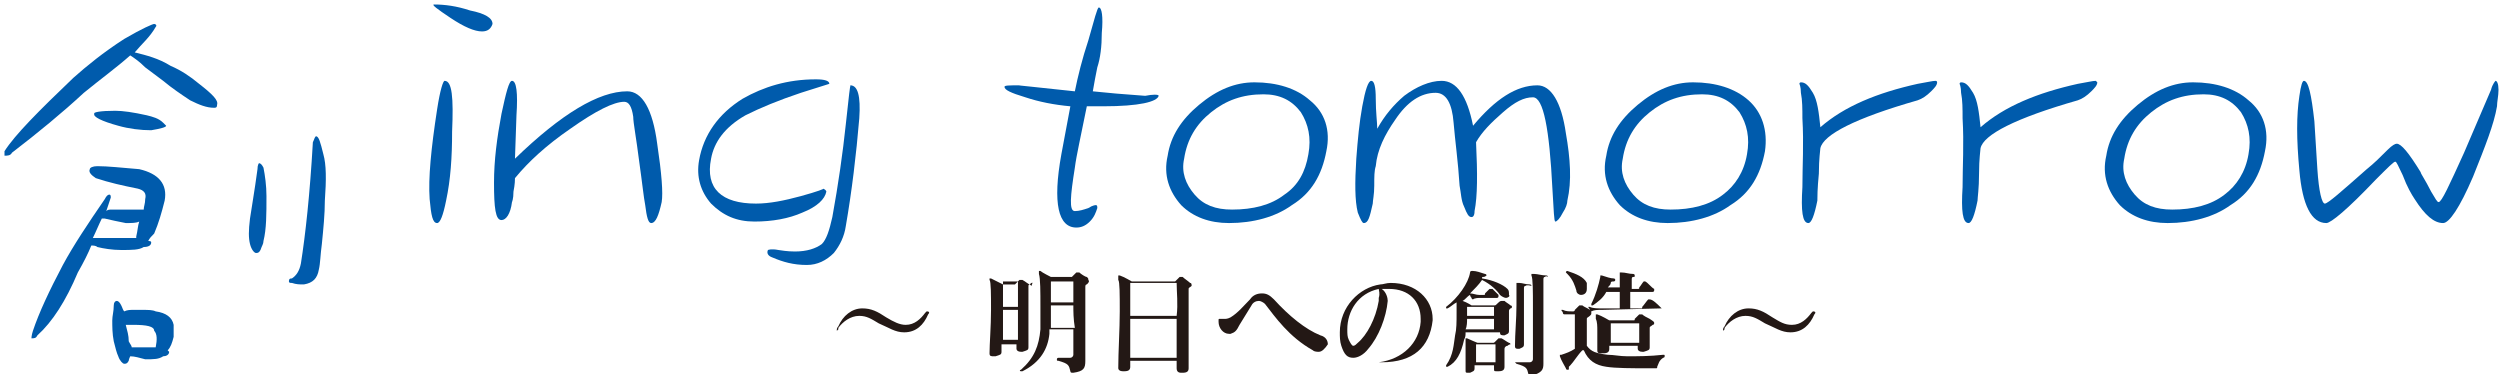 <?xml version="1.0" encoding="utf-8"?>
<!-- Generator: Adobe Illustrator 18.1.1, SVG Export Plug-In . SVG Version: 6.00 Build 0)  -->
<svg version="1.1" id="レイヤー_1" xmlns="http://www.w3.org/2000/svg" xmlns:xlink="http://www.w3.org/1999/xlink" x="0px"
	 y="0px" viewBox="214.1 408.4 167 25" enable-background="new 214.1 408.4 167 25" xml:space="preserve">
<g>
	<g>
		<path fill="#005BAC" d="M223.1,411.9c0.8,0.2,1.6,0.4,2.4,0.9c0.7,0.3,1.3,0.7,1.9,1.2c0.9,0.7,1.3,1.1,1.2,1.4
			c0,0.2-0.1,0.2-0.2,0.2c-0.5,0-1-0.2-1.6-0.5c-0.6-0.4-1.2-0.8-1.8-1.3c-0.4-0.3-0.8-0.6-1.2-0.9c-0.4-0.4-0.7-0.6-1-0.8
			c-0.9,0.8-2,1.6-3.1,2.5c-1.4,1.3-3.1,2.7-4.8,4c-0.1,0.2-0.3,0.2-0.5,0.2c0-0.1,0-0.2,0-0.3c0.7-1.1,2.3-2.7,4.6-4.9
			c0.9-0.8,2-1.7,3.4-2.6c1.2-0.7,1.9-1,2-1c0.1,0,0.2,0.1,0.1,0.2C224.1,410.9,223.6,411.3,223.1,411.9z M224,424.5
			c0.1,0,0.2,0,0.2,0.1c0,0.2-0.2,0.3-0.5,0.3c-0.3,0.2-0.8,0.2-1.5,0.2c-0.6,0-1.2-0.1-1.6-0.2c-0.1-0.1-0.3-0.1-0.4-0.1
			c-0.2,0.5-0.5,1.1-0.9,1.8c-0.8,1.9-1.7,3.3-2.7,4.2c-0.1,0.2-0.2,0.2-0.4,0.2c0,0,0-0.2,0.1-0.5c0.4-1.2,1.1-2.7,2-4.4
			c0.7-1.3,1.7-2.8,2.8-4.4c0.1-0.2,0.2-0.3,0.3-0.3c0.1,0,0.1,0.1,0.1,0.2c-0.1,0.3-0.2,0.6-0.3,0.9c0.1-0.1,0.2-0.1,0.4-0.1
			c0.4,0,0.7,0,1.1,0c0.3,0,0.6,0,0.9,0c0,0,0,0,0.1,0c0-0.2,0.1-0.4,0.1-0.7c0.1-0.4-0.1-0.6-0.5-0.7c-1-0.2-1.9-0.4-2.8-0.7
			c-0.3-0.2-0.5-0.4-0.4-0.6c0-0.1,0.2-0.2,0.5-0.2c0.7,0,1.6,0.1,2.8,0.2c1.3,0.3,1.9,1,1.7,2.1c-0.2,0.8-0.4,1.5-0.7,2.2
			C224.2,424.2,224.1,424.3,224,424.5z M221.8,415.8c0.5,0,1.2,0.1,2.1,0.3c0.4,0.1,0.8,0.2,1.1,0.5c0.1,0.1,0.2,0.2,0.2,0.2
			c0,0.1-0.4,0.2-1,0.3c-0.7,0-1.5-0.1-2.2-0.3c-1.1-0.3-1.7-0.6-1.6-0.8C220.3,415.9,220.8,415.8,221.8,415.8z M223.4,423.2
			c-0.2,0.1-0.5,0.1-0.9,0.1c-0.5-0.1-1-0.2-1.4-0.3c-0.1,0-0.2,0-0.2,0c-0.2,0.4-0.4,0.9-0.6,1.3c0.1,0,0.3,0,0.5,0
			c0.4,0,0.9,0,1.3,0c0.4,0,0.7,0,1.1,0l0-0.1C223.3,423.8,223.3,423.5,223.4,423.2z M222.4,429.2c0.2-0.1,0.4-0.1,0.6-0.1
			s0.4,0,0.6,0c0.4,0,0.7,0,0.9,0.1c0.7,0.1,1.1,0.4,1.2,0.9c0,0.2,0,0.5,0,0.8c-0.1,0.4-0.2,0.7-0.4,0.9l0.1,0.1
			c0,0.2-0.2,0.3-0.4,0.3c-0.3,0.2-0.6,0.2-1.2,0.2c-0.4-0.1-0.7-0.2-1-0.2c-0.1,0.2-0.1,0.3-0.1,0.3c-0.1,0.2-0.2,0.2-0.3,0.2
			c-0.1,0-0.3-0.2-0.4-0.5c-0.1-0.2-0.2-0.6-0.3-1c-0.1-0.5-0.1-1-0.1-1.4c0-0.3,0.1-0.6,0.1-1c0-0.2,0.1-0.3,0.2-0.3
			c0.1,0,0.2,0.1,0.3,0.3C222.3,429,222.3,429.1,222.4,429.2z M222.9,431.6c0.3,0,0.6,0,0.9,0c0.2,0,0.5,0,0.7,0h0
			c0.1-0.5,0.1-0.9-0.1-1.1c0-0.3-0.5-0.4-1.4-0.4c-0.2,0-0.3,0-0.5,0c0.1,0.4,0.2,0.7,0.2,1.1C222.8,431.4,222.9,431.5,222.9,431.6
			z M231.4,419.3c0.1,0,0.2,0.1,0.3,0.3c0.1,0.5,0.2,1.2,0.2,1.9c0,1.2,0,2.2-0.2,3c0,0.2-0.1,0.3-0.2,0.6c-0.1,0.2-0.2,0.2-0.3,0.2
			c-0.1,0-0.3-0.2-0.4-0.6c-0.1-0.4-0.1-0.9,0-1.7c0.1-0.7,0.3-1.8,0.5-3.3C231.3,419.4,231.4,419.3,231.4,419.3z M235.2,417.5
			c0.2,0,0.3,0.4,0.5,1.2c0.2,0.7,0.2,1.7,0.1,3.1c0,0.9-0.1,1.9-0.2,2.9c-0.1,0.7-0.1,1.3-0.2,1.7c-0.1,0.6-0.4,0.9-1,1
			c-0.3,0-0.5,0-0.8-0.1c-0.1,0-0.2,0-0.2-0.1c0-0.2,0.1-0.2,0.2-0.2c0.3-0.2,0.5-0.5,0.6-1c0.3-1.9,0.6-4.6,0.8-8.1
			C235.1,417.7,235.1,417.6,235.2,417.5z"/>
		<path fill="#005BAC" d="M243.9,421.8c-0.2,1-0.4,1.5-0.6,1.5c-0.3,0-0.4-0.5-0.5-1.6c-0.1-1.4,0.1-3.4,0.5-6
			c0.2-1.3,0.4-1.9,0.5-1.9c0.5,0,0.6,1.1,0.5,3.4C244.3,418.9,244.2,420.4,243.9,421.8z M247,410c-0.1,0.3-0.3,0.5-0.7,0.5
			c-0.5,0-1.2-0.3-2.1-0.9c-0.9-0.6-1.3-0.9-1.1-0.9c0.7,0,1.5,0.1,2.4,0.4C246.5,409.3,247,409.6,247,410z"/>
		<path fill="#005BAC" d="M258.3,421.9c-0.2,0.9-0.4,1.4-0.7,1.4c-0.2,0-0.3-0.4-0.4-1.2c-0.1-0.5-0.2-1.5-0.4-2.9
			c-0.2-1.6-0.4-2.6-0.4-3c-0.1-0.7-0.3-1-0.6-1c-0.7,0-1.9,0.6-3.6,1.8c-1.6,1.1-2.8,2.2-3.7,3.3c0,0.1,0,0.4-0.1,0.9
			c0,0.5-0.1,0.7-0.1,0.7c-0.1,0.8-0.4,1.2-0.7,1.2c-0.4,0-0.5-0.8-0.5-2.5c0-1.5,0.2-3,0.5-4.6c0.3-1.4,0.5-2.2,0.7-2.2
			c0.3,0,0.4,0.8,0.3,2.3l-0.1,2.9c3.1-3,5.6-4.5,7.5-4.5c1,0,1.7,1.2,2,3.5C258.3,420,258.4,421.3,258.3,421.9z"/>
		<path fill="#005BAC" d="M269.3,421.2c-0.1,0.5-0.6,1-1.6,1.4c-0.9,0.4-2,0.6-3.2,0.6s-2.1-0.4-2.9-1.2c-0.7-0.8-1-1.8-0.8-2.9
			c0.3-1.7,1.3-3.1,2.9-4.1c1.4-0.8,3-1.3,4.9-1.3c0.6,0,0.9,0.1,0.9,0.3l-1.9,0.6c-1.5,0.5-2.7,1-3.7,1.5c-1.4,0.8-2.1,1.8-2.3,2.9
			c-0.4,2,0.7,3,3,3c0.9,0,1.9-0.2,3-0.5c1.1-0.3,1.6-0.5,1.5-0.5C269.3,421.1,269.3,421.2,269.3,421.2z M270.6,423.5
			c-0.1,0.7-0.4,1.3-0.8,1.8c-0.5,0.5-1.1,0.8-1.8,0.8c-0.9,0-1.6-0.2-2.3-0.5c-0.3-0.1-0.4-0.3-0.3-0.5c0,0,0.2-0.1,0.7,0
			c0.6,0.1,1,0.1,1.1,0.1c0.8,0,1.4-0.2,1.8-0.5c0.3-0.3,0.5-0.9,0.7-1.8c0.4-2.2,0.7-4.3,0.9-6.2c0.2-1.9,0.3-2.7,0.3-2.5
			c0-0.1,0-0.1,0-0.1c0.5,0,0.7,0.7,0.6,2.2C271.3,418.7,271,421.2,270.6,423.5z"/>
		<path fill="#005BAC" d="M291.5,414.8c-0.1,0.4-1.3,0.7-3.7,0.7c-0.4,0-0.8,0-1.1,0c-0.4,2-0.7,3.3-0.8,4.1c-0.3,1.9-0.4,2.9,0,2.9
			c0.3,0,0.6-0.1,0.9-0.2c0.3-0.2,0.5-0.2,0.5-0.2c0.1,0,0.1,0.1,0.1,0.2c-0.1,0.3-0.2,0.6-0.5,0.9c-0.3,0.3-0.6,0.4-0.9,0.4
			c-1.2,0-1.6-1.6-1-4.9c0.2-1.1,0.4-2.1,0.6-3.2c-1.1-0.1-2.1-0.3-3-0.6c-1-0.3-1.4-0.5-1.4-0.7c0-0.1,0.3-0.1,1-0.1
			c-0.2,0,1,0.1,3.7,0.4c0.2-1,0.5-2.2,0.9-3.4c0.4-1.4,0.6-2.2,0.7-2.2c0.2,0,0.3,0.6,0.2,1.7c0,0.9-0.1,1.7-0.3,2.3
			c-0.1,0.5-0.2,1-0.3,1.6c0.9,0.1,2.1,0.2,3.5,0.3C291.1,414.7,291.5,414.7,291.5,414.8z"/>
		<path fill="#005BAC" d="M302.7,418.5c-0.3,1.6-1,2.8-2.3,3.6c-1.1,0.8-2.6,1.2-4.2,1.2c-1.3,0-2.4-0.4-3.2-1.2
			c-0.8-0.9-1.2-2-0.9-3.3c0.2-1.3,0.9-2.4,2.1-3.4c1.2-1,2.4-1.5,3.7-1.5c1.5,0,2.8,0.4,3.7,1.2C302.6,415.9,303,417.1,302.7,418.5
			z M301.5,418.7c0.2-1.1,0-2-0.5-2.8c-0.6-0.8-1.4-1.2-2.5-1.2c-1.4,0-2.5,0.4-3.5,1.2c-1,0.8-1.6,1.8-1.8,3.1
			c-0.2,0.9,0.1,1.7,0.7,2.4c0.6,0.7,1.4,1,2.5,1c1.4,0,2.6-0.3,3.5-1C300.8,420.8,301.3,419.9,301.5,418.7z"/>
		<path fill="#005BAC" d="M318.8,421.8c0,0.2-0.1,0.5-0.3,0.8c-0.2,0.4-0.4,0.6-0.5,0.6c-0.1,0-0.1-0.7-0.2-2.2
			c-0.2-4-0.6-6.1-1.3-6.1c-0.6,0-1.2,0.3-2,1c-0.8,0.7-1.4,1.3-1.8,2c0.1,2.1,0.1,3.6-0.1,4.6c0,0.3-0.1,0.4-0.2,0.4
			c-0.2,0-0.3-0.2-0.5-0.7c-0.2-0.4-0.2-0.9-0.3-1.4c-0.1-1.6-0.3-3-0.4-4.2c-0.1-1.3-0.5-2-1.2-2c-1,0-1.9,0.6-2.7,1.8
			c-0.7,1-1.2,2-1.3,3.1c-0.1,0.3-0.1,0.7-0.1,1.3c0,0.6-0.1,1-0.1,1.2c-0.2,0.9-0.3,1.3-0.6,1.3c-0.1,0-0.2-0.2-0.4-0.7
			c-0.2-0.8-0.2-2-0.1-3.6c0.1-1.3,0.2-2.4,0.4-3.5c0.2-1.1,0.4-1.7,0.6-1.7c0.2,0,0.3,0.4,0.3,1.2c0,0.9,0.1,1.6,0.1,2
			c0.5-0.9,1.1-1.6,1.8-2.2c0.8-0.6,1.7-1,2.5-1c1,0,1.7,1,2.1,3c1.5-1.8,2.9-2.7,4.3-2.7c0.9,0,1.6,1.1,1.9,3.2
			C319,419,319.1,420.5,318.8,421.8z"/>
		<path fill="#005BAC" d="M332,418.5c-0.3,1.6-1,2.8-2.3,3.6c-1.1,0.8-2.6,1.2-4.2,1.2c-1.3,0-2.4-0.4-3.2-1.2
			c-0.8-0.9-1.2-2-0.9-3.3c0.2-1.3,0.9-2.4,2.1-3.4s2.4-1.5,3.7-1.5c1.5,0,2.8,0.4,3.7,1.2C331.8,415.9,332.2,417.1,332,418.5z
			 M330.8,418.7c0.2-1.1,0-2-0.5-2.8c-0.6-0.8-1.4-1.2-2.5-1.2c-1.4,0-2.5,0.4-3.5,1.2c-1,0.8-1.6,1.8-1.8,3.1
			c-0.2,0.9,0.1,1.7,0.7,2.4c0.6,0.7,1.4,1,2.5,1c1.4,0,2.6-0.3,3.5-1C330,420.8,330.6,419.9,330.8,418.7z"/>
		<path fill="#005BAC" d="M343.5,413.9c0,0.2-0.2,0.4-0.4,0.6c-0.3,0.3-0.6,0.5-0.9,0.6c-4.2,1.2-6.3,2.3-6.5,3.2
			c0,0.1-0.1,0.7-0.1,1.7c-0.1,1-0.1,1.6-0.1,1.8c-0.2,1-0.4,1.5-0.6,1.5c-0.4,0-0.5-0.8-0.4-2.4c0-1.4,0.1-2.9,0-4.6
			c0-0.6,0-1.2-0.1-1.7c0-0.4-0.1-0.6-0.1-0.6c0,0,0-0.1,0.1-0.1c0.3,0,0.5,0.2,0.8,0.7c0.3,0.5,0.4,1.3,0.5,2.3
			c1.6-1.4,3.8-2.3,6.5-2.9c0.6-0.1,1-0.2,1.2-0.2C343.5,413.8,343.5,413.9,343.5,413.9z"/>
		<path fill="#005BAC" d="M354.2,413.9c0,0.2-0.2,0.4-0.4,0.6c-0.3,0.3-0.6,0.5-0.9,0.6c-4.2,1.2-6.3,2.3-6.5,3.2
			c0,0.1-0.1,0.7-0.1,1.7c0,1-0.1,1.6-0.1,1.8c-0.2,1-0.4,1.5-0.6,1.5c-0.4,0-0.5-0.8-0.4-2.4c0-1.4,0.1-2.9,0-4.6
			c0-0.6,0-1.2-0.1-1.7c0-0.4-0.1-0.6-0.1-0.6c0,0,0-0.1,0.1-0.1c0.3,0,0.5,0.2,0.8,0.7c0.3,0.5,0.4,1.3,0.5,2.3
			c1.6-1.4,3.8-2.3,6.5-2.9c0.6-0.1,1-0.2,1.2-0.2C354.1,413.8,354.2,413.9,354.2,413.9z"/>
		<path fill="#005BAC" d="M365.4,418.5c-0.3,1.6-1,2.8-2.3,3.6c-1.1,0.8-2.6,1.2-4.2,1.2c-1.3,0-2.4-0.4-3.2-1.2
			c-0.8-0.9-1.2-2-0.9-3.3c0.2-1.3,0.9-2.4,2.1-3.4s2.4-1.5,3.7-1.5c1.5,0,2.8,0.4,3.7,1.2C365.3,415.9,365.7,417.1,365.4,418.5z
			 M364.3,418.7c0.2-1.1,0-2-0.5-2.8c-0.6-0.8-1.4-1.2-2.5-1.2c-1.4,0-2.5,0.4-3.5,1.2c-1,0.8-1.6,1.8-1.8,3.1
			c-0.2,0.9,0.1,1.7,0.7,2.4c0.6,0.7,1.4,1,2.5,1c1.4,0,2.6-0.3,3.5-1C363.5,420.8,364.1,419.9,364.3,418.7z"/>
		<path fill="#005BAC" d="M380.9,415.5c-0.2,1.2-0.8,2.7-1.6,4.7c-0.9,2.1-1.6,3.1-2,3.1c-0.6,0-1.2-0.5-1.9-1.6
			c-0.2-0.3-0.5-0.8-0.8-1.6c-0.3-0.6-0.4-0.9-0.5-0.9c-0.1,0-0.5,0.4-1.3,1.2c-1.9,2-3,2.9-3.3,2.9c-1,0-1.6-1.2-1.8-3.5
			c-0.2-2.1-0.2-3.7,0-5c0.1-0.7,0.2-1,0.3-1c0.3,0,0.5,0.9,0.7,2.7l0.2,3.2c0.1,1.5,0.3,2.3,0.5,2.3c0.2,0,1.1-0.8,2.8-2.3
			c0.5-0.4,0.9-0.8,1.4-1.3c0.3-0.3,0.5-0.4,0.6-0.4c0.3,0,0.8,0.6,1.6,1.9c0,0.1,0.3,0.5,0.7,1.3c0.3,0.5,0.4,0.7,0.5,0.7
			c0.2,0,0.7-1.1,1.7-3.3c0.6-1.4,1.2-2.8,1.8-4.2c0.1-0.4,0.3-0.6,0.3-0.6c0.1,0,0.2,0.2,0.2,0.6
			C381,414.8,380.9,415.2,380.9,415.5z"/>
	</g>
	<g>
		<path fill="#231815" d="M276.1,429.4c-0.3,0.7-0.8,1.2-1.6,1.2c0,0,0,0,0,0c-0.6,0-1-0.3-1.7-0.6c-0.5-0.3-0.8-0.5-1.3-0.5
			c-0.6,0-1.1,0.4-1.4,0.8c0,0,0,0,0,0.1c-0.1,0.1-0.1,0.1-0.1,0.1c0,0,0,0,0-0.1c0,0,0-0.1,0.1-0.2c0.3-0.7,0.9-1.2,1.6-1.2
			c0,0,0,0,0,0c0.6,0,1,0.2,1.6,0.6c0.5,0.3,0.9,0.5,1.3,0.5c0.6,0,1-0.4,1.3-0.8c0,0,0,0,0,0c0.1-0.1,0.1-0.1,0.1-0.1c0,0,0,0,0,0
			C276.2,429.2,276.2,429.3,276.1,429.4z"/>
		<path fill="#231815" d="M283,427.3c-0.1,0.1-0.2,0.1-0.2,0.2c0,0.3,0,0.9,0,1.5c0,0.9,0,2,0,2.6c0,0,0,0,0,0
			c0,0.2-0.1,0.2-0.4,0.3c0,0-0.1,0-0.1,0c-0.2,0-0.3-0.1-0.3-0.2c0,0,0,0,0,0c0-0.1,0-0.2,0-0.3h-1c0,0.2,0,0.4,0,0.5
			c0,0.2-0.1,0.2-0.4,0.3c0,0-0.1,0-0.1,0c-0.2,0-0.3,0-0.3-0.2c0,0,0,0,0,0c0-0.6,0.1-1.8,0.1-2.9c0-1,0-1.9-0.1-2
			c0-0.1,0-0.1,0-0.1c0,0,0,0,0,0c0,0,0,0,0.1,0c0.2,0.1,0.8,0.4,0.8,0.4h0.7c0.1,0,0.1,0,0.1,0c0.1-0.1,0.2-0.2,0.3-0.3
			c0,0,0,0,0.1,0s0,0,0.1,0c0.2,0.1,0.4,0.3,0.5,0.3c0,0,0.1,0.1,0.1,0.1C283.1,427.2,283.1,427.3,283,427.3z M281.1,429.1
			c0,0.7,0,1.4,0,2h1c0-0.6,0-1.2,0-2H281.1z M282.1,427.2h-1c0,0.4,0,1,0,1.7h1C282.1,428.3,282.1,427.6,282.1,427.2z M286.7,427.4
			c-0.1,0-0.1,0.1-0.1,0.2c0,0.2,0,0.7,0,1.4c0,1.1,0,2.6,0,3.4c0,0,0,0,0,0.1c0,0.5-0.1,0.7-0.8,0.8c0,0,0,0-0.1,0
			c-0.1,0-0.1-0.1-0.1-0.1c-0.1-0.4-0.1-0.5-0.8-0.7c-0.1,0-0.1,0-0.1-0.1c0,0,0-0.1,0.1-0.1h0c0.3,0,0.5,0,0.8,0c0,0,0,0,0,0
			c0.1,0,0.2-0.1,0.2-0.2c0-0.5,0-1.1,0-1.7h-1.6c0,0.1,0,0.2,0,0.3c-0.1,1-0.6,1.9-1.8,2.5c0,0-0.1,0-0.1,0c-0.1,0-0.1-0.1,0-0.1
			c0.9-0.8,1.2-1.6,1.3-2.7c0-0.4,0-1,0-1.5c0-1,0-1.9-0.1-2.2c0-0.1,0-0.1,0-0.1c0,0,0-0.1,0-0.1s0,0,0.1,0
			c0.1,0.1,0.7,0.4,0.7,0.4h1.3c0.1,0,0.1,0,0.1,0c0.1-0.1,0.2-0.2,0.3-0.3c0,0,0.1,0,0.2,0c0.1,0.1,0.4,0.3,0.5,0.3
			c0.1,0.1,0.1,0.1,0.1,0.2C286.9,427.2,286.8,427.3,286.7,427.4z M285.8,428.8h-1.5c0,0.5,0,1,0,1.5h1.6
			C285.8,429.7,285.8,429.2,285.8,428.8z M285.8,427.2h-1.5c0,0,0,0.1,0,0.2c0,0.2,0,0.5,0,0.8c0,0.1,0,0.3,0,0.4h1.5
			C285.8,427.9,285.8,427.4,285.8,427.2z"/>
		<path fill="#231815" d="M293.7,427.5c-0.1,0.1-0.2,0.1-0.2,0.2c0,0.4,0,1.2,0,2.2c0,1,0,2.1,0,3.1c0,0,0,0,0,0
			c0,0.2-0.1,0.3-0.4,0.3c0,0-0.1,0-0.1,0c-0.2,0-0.3-0.1-0.3-0.3c0,0,0,0,0,0c0-0.2,0-0.3,0-0.5h-3.1c0,0.1,0,0.3,0,0.4
			c0,0.2-0.1,0.3-0.4,0.3c0,0-0.1,0-0.1,0c-0.2,0-0.3-0.1-0.3-0.2c0,0,0,0,0,0c0-1.1,0.1-2.6,0.1-3.8c0-1.1,0-2-0.1-2.1
			c0-0.1,0-0.1,0-0.2c0,0,0-0.1,0-0.1c0,0,0.1,0,0.1,0c0.3,0.1,0.8,0.4,0.8,0.4h2.8c0.1,0,0.1,0,0.1,0c0.1-0.1,0.2-0.2,0.3-0.3
			c0,0,0.1,0,0.2,0c0.1,0.1,0.4,0.3,0.5,0.4c0.1,0,0.1,0.1,0.1,0.2C293.8,427.4,293.8,427.4,293.7,427.5z M292.7,427.3h-3.1
			c0,0.6,0,1.4,0,2.2h3.1C292.8,428.7,292.7,427.9,292.7,427.3z M289.6,429.7c0,0.2,0,0.5,0,0.7c0,0.6,0,1.2,0,1.9h3.1
			c0-0.9,0-1.7,0-2.6H289.6z"/>
		<path fill="#231815" d="M302.2,431.9c-0.1,0-0.3,0-0.4-0.1c-1.6-0.9-2.5-2.2-3.2-3.1c-0.1-0.1-0.3-0.2-0.4-0.2
			c-0.2,0-0.4,0.1-0.5,0.3c-0.3,0.5-0.5,0.8-0.8,1.3c-0.2,0.4-0.3,0.5-0.6,0.6c0,0-0.1,0-0.1,0c-0.4,0-0.7-0.4-0.7-0.8
			c0,0,0,0,0-0.1c0-0.1,0-0.1,0.1-0.1c0,0,0.1,0,0.1,0c0.1,0,0.2,0,0.2,0c0.1,0,0.2,0,0.4-0.1c0.5-0.3,0.9-0.8,1.3-1.2
			c0.2-0.3,0.5-0.4,0.8-0.4c0.3,0,0.5,0.1,0.8,0.4c1,1.1,2.1,2,3.1,2.4c0.4,0.1,0.5,0.4,0.5,0.6
			C302.6,431.7,302.4,431.9,302.2,431.9z"/>
		<path fill="#231815" d="M306.4,432.6c-0.1,0-0.2,0-0.2,0c-0.1,0-0.1,0-0.1,0c0,0,0,0,0.1,0c1.6-0.2,2.7-1.3,2.8-2.7
			c0-0.1,0-0.1,0-0.2c0-1.2-0.8-2-2.1-2c-0.1,0-0.3,0-0.5,0c0.3,0.2,0.4,0.6,0.4,0.8c0,0,0,0,0,0c-0.1,1.1-0.6,2.4-1.3,3.2
			c-0.3,0.4-0.7,0.6-1,0.6c-0.4,0-0.6-0.2-0.8-0.8c-0.1-0.3-0.1-0.6-0.1-0.9c0-1.7,1.3-3,2.7-3.2c0.2,0,0.4-0.1,0.7-0.1
			c1.7,0,2.8,1.1,2.8,2.4c0,0,0,0.1,0,0.1C309.6,431.6,308.5,432.6,306.4,432.6z M306.2,427.7c-1.4,0.3-2.1,1.5-2.1,2.7
			c0,0.3,0,0.5,0.1,0.7c0.1,0.2,0.2,0.4,0.3,0.4c0.1,0,0.2-0.1,0.3-0.2c0.6-0.5,1.2-1.6,1.4-2.8c0-0.1,0-0.2,0-0.2
			C306.3,428,306.2,427.8,306.2,427.7z"/>
		<path fill="#231815" d="M314.7,428.3c-0.1,0-0.3-0.1-0.4-0.2c-0.2-0.3-0.6-0.7-1.2-1c-0.2,0.3-0.5,0.6-0.8,0.9
			c0.2,0,0.4,0.1,0.6,0.1h0.3c0.1,0,0.1,0,0.1-0.1c0.1-0.1,0.2-0.2,0.3-0.3c0,0,0,0,0.1,0c0,0,0,0,0.1,0c0.1,0.1,0.3,0.3,0.4,0.4
			c0,0,0,0.1,0,0.1c0,0,0,0.1-0.1,0.1h-1.1c-0.1,0-0.4,0-0.5,0.1c0,0,0,0,0,0c0,0-0.1,0-0.1-0.1c0,0-0.1-0.1-0.1-0.2
			c-0.2,0.1-0.3,0.3-0.5,0.4c0.3,0.1,0.6,0.3,0.6,0.3h1.5c0.1,0,0.1,0,0.2-0.1c0.1-0.1,0.2-0.2,0.3-0.2c0,0,0,0,0.1,0c0,0,0,0,0.1,0
			c0.1,0.1,0.3,0.2,0.4,0.3c0.1,0,0.1,0.1,0.1,0.1c0,0,0,0.1-0.1,0.1c-0.1,0.1-0.1,0.1-0.1,0.2c0,0.2,0,0.5,0,0.8c0,0.2,0,0.3,0,0.5
			c0,0,0,0,0,0c0,0.2-0.1,0.2-0.3,0.3c0,0,0,0,0,0c-0.2,0-0.3,0-0.3-0.2H312c0,0.2,0,0.3-0.1,0.5c-0.2,0.9-0.5,1.5-1.1,1.8
			c0,0-0.1,0-0.1,0c0,0,0,0,0,0c0,0,0-0.1,0-0.1c0.5-0.7,0.5-1.4,0.6-2c0.1-0.4,0.1-0.9,0.1-1.5c0-0.3,0-0.5,0-0.7
			c-0.2,0.1-0.4,0.3-0.6,0.4c0,0,0,0,0,0c0,0-0.1,0-0.1,0c0,0,0,0,0-0.1c0.8-0.6,1.5-1.6,1.6-2.3c0,0,0-0.1,0.1-0.1c0,0,0,0,0.1,0
			c0.2,0,0.5,0.1,0.8,0.2c0.1,0,0.1,0.1,0.1,0.1c0,0-0.1,0.1-0.2,0.1c-0.1,0-0.1,0-0.1,0.1c0.7,0.1,1.4,0.4,1.7,0.7
			c0.1,0.1,0.1,0.2,0.1,0.4C315,428.2,314.8,428.3,314.7,428.3z M314.8,431.5c-0.1,0-0.2,0.1-0.2,0.2c0,0.2,0,0.3,0,0.6
			c0,0.2,0,0.4,0,0.6c0,0,0,0,0,0c0,0.2-0.1,0.3-0.4,0.3c0,0,0,0-0.1,0c-0.2,0-0.2,0-0.2-0.2c0-0.1,0-0.1,0-0.2h-1.3
			c0,0.1,0,0.2,0,0.2c0,0,0,0,0,0c0,0.2-0.1,0.2-0.3,0.3c0,0-0.1,0-0.1,0c-0.2,0-0.2,0-0.2-0.2c0,0,0,0,0,0c0-0.4,0-0.9,0-1.3
			c0-0.3,0-0.5,0-0.6c0-0.1,0-0.1,0-0.1c0,0,0-0.1,0-0.1c0,0,0,0,0.1,0c0.2,0.1,0.7,0.3,0.7,0.3h1c0.1,0,0.1,0,0.2-0.1
			c0.1-0.1,0.2-0.2,0.2-0.2c0,0,0,0,0.1,0c0,0,0,0,0.1,0c0.2,0.1,0.3,0.2,0.5,0.3c0.1,0,0.1,0.1,0.1,0.1S314.9,431.4,314.8,431.5z
			 M312.1,429.7c0,0.2,0,0.5-0.1,0.7h1.9c0-0.2,0-0.5,0-0.7H312.1z M313.9,428.9h-1.8c0,0.1,0,0.3,0,0.6h1.8
			C313.9,429.3,313.9,429.1,313.9,428.9z M314,431.4h-1.3c0,0.2,0,0.6,0,0.9c0,0.1,0,0.2,0,0.3h1.3C314,432.1,314,431.7,314,431.4z
			 M316,427.5c-0.1,0-0.1,0.1-0.1,0.2c0,0.3,0,0.8,0,1.3c0,0.8,0,1.6,0,2.4c0,0,0,0,0,0c0,0.2-0.1,0.2-0.3,0.3c0,0-0.1,0-0.1,0
			c-0.2,0-0.2-0.1-0.2-0.2c0,0,0,0,0,0c0-0.8,0.1-1.8,0.1-2.7c0-0.7,0-1.3,0-1.4c0,0,0-0.1,0-0.1c0,0,0,0,0.1,0c0,0,0,0,0.1,0
			c0.2,0,0.4,0.1,0.7,0.1c0.1,0,0.1,0.1,0.1,0.1S316.1,427.4,316,427.5z M317.3,426.9c-0.1,0-0.1,0.1-0.1,0.2c0,0.5,0,1.8,0,3.1
			c0,0.9,0,1.7,0,2.4c0,0,0,0,0,0.1c0,0.4-0.1,0.6-0.8,0.8c0,0,0,0-0.1,0c-0.1,0-0.1,0-0.1-0.1c-0.1-0.4-0.1-0.5-0.8-0.7
			c0,0-0.1-0.1-0.1-0.1c0,0,0,0,0.1,0c0,0,0,0,0,0c0.2,0,0.7,0,0.9,0c0.1,0,0.2-0.1,0.2-0.2c0-0.6,0-2.1,0-3.5c0-1,0-1.9-0.1-2.1
			c0-0.1,0-0.1,0-0.1c0,0,0,0,0.1,0c0,0,0,0,0.1,0c0.2,0,0.5,0.1,0.8,0.1c0.1,0,0.1,0.1,0.1,0.1S317.4,426.8,317.3,426.9z"/>
		<path fill="#231815" d="M324.8,432.9c0,0.1,0,0.1-0.1,0.1c-0.2,0-0.4,0-0.7,0c-0.8,0-2,0-2.6-0.1c-0.7-0.1-1.2-0.4-1.5-1.1l-0.1,0
			c-0.3,0.3-0.6,0.8-0.8,1c0,0-0.1,0.1-0.1,0.1c0,0,0,0.1,0,0.1c0,0,0,0,0,0c0,0.1,0,0.1-0.1,0.1c0,0-0.1,0-0.1-0.1
			c-0.1-0.2-0.3-0.5-0.4-0.8c0,0,0-0.1,0-0.1c0,0,0,0,0.1,0c0.3-0.1,0.6-0.2,0.9-0.4c0-0.5,0-1,0-1.5c0-0.4,0-0.6,0-0.8h-0.2
			c-0.2,0-0.4,0-0.5,0c0,0,0,0,0,0c0,0-0.1,0-0.1-0.1c0-0.1-0.1-0.1-0.1-0.2c0,0,0,0,0,0c0,0,0,0,0,0c0,0,0,0,0.1,0
			c0.2,0.1,0.4,0.1,0.6,0.1h0.1c0,0,0,0,0,0c0,0,0.1,0,0.1-0.1c0.1-0.1,0.2-0.2,0.3-0.3c0,0,0.1,0,0.1,0c0,0,0.1,0,0.1,0
			c0.1,0.1,0.4,0.2,0.5,0.3c0.1,0.1,0.1,0.1,0.1,0.2c0,0.1,0,0.1-0.1,0.2c-0.1,0.1-0.2,0.1-0.2,0.2c0,0.2,0,0.4,0,0.7
			c0,0.4,0,0.8,0,1.1c0.3,0.4,0.6,0.5,1.4,0.6c0.4,0,0.8,0.1,1.3,0.1c0.7,0,1.5,0,2.4-0.1c0,0,0,0,0,0c0.1,0,0.1,0,0.1,0.1
			c0,0,0,0.1-0.1,0.1C324.9,432.5,324.9,432.7,324.8,432.9z M320.1,427.7c0,0.3-0.2,0.4-0.4,0.4c-0.1,0-0.3-0.1-0.3-0.3
			c-0.1-0.3-0.2-0.7-0.6-1.1c0,0-0.1-0.1-0.1-0.1s0-0.1,0.1-0.1c0,0,0,0,0,0c0.6,0.2,1.1,0.4,1.3,0.8
			C320.1,427.6,320.1,427.7,320.1,427.7z M325.1,429C325.1,429,325,429,325.1,429l-4,0.1c-0.3,0-0.5,0-0.7,0.1c0,0,0,0,0,0
			c0,0-0.1,0-0.1-0.1c0-0.1-0.1-0.1-0.1-0.2c0,0,0,0,0,0c0,0,0,0,0,0c0,0,0,0,0.1,0c0.2,0.1,0.5,0.1,0.8,0.1h1.2c0-0.4,0-0.8,0-1.1
			h-0.9c-0.2,0.4-0.6,0.7-0.9,0.9c0,0,0,0-0.1,0c0,0,0,0,0,0c0,0,0,0,0-0.1c0.3-0.6,0.5-1.3,0.6-1.8c0,0,0,0,0,0c0,0,0,0,0,0
			c0,0,0-0.1,0-0.1c0,0,0,0,0.1,0c0.3,0.1,0.6,0.2,0.8,0.2c0.1,0,0.1,0.1,0.1,0.1c0,0,0,0.1-0.1,0.1c-0.1,0-0.2,0-0.2,0.1
			c0,0.1-0.1,0.2-0.2,0.3h0.8c0-0.4,0-0.7,0-0.8c0-0.1,0-0.2,0-0.2c0,0,0,0,0,0c0,0,0,0,0.1,0c0.3,0,0.5,0.1,0.8,0.1
			c0.1,0,0.1,0.1,0.1,0.1c0,0.1,0,0.1-0.1,0.1c-0.1,0-0.1,0.1-0.1,0.2c0,0.2,0,0.3,0,0.6h0.4c0.1,0,0.1,0,0.1-0.1
			c0.1-0.1,0.2-0.3,0.3-0.4c0,0,0.1,0,0.1,0c0.2,0.1,0.4,0.4,0.6,0.5c0,0,0,0.1,0,0.1c0,0,0,0.1-0.1,0.1H323c0,0.3,0,0.6,0,1.1h0.7
			c0.1,0,0.1,0,0.1-0.1c0.1-0.1,0.3-0.4,0.4-0.5c0,0,0.1,0,0.1,0C324.5,428.4,324.8,428.7,325.1,429
			C325.1,428.9,325.1,428.9,325.1,429z M324.6,430c0,0,0,0.1-0.1,0.1c-0.1,0.1-0.2,0.1-0.2,0.2c0,0.1,0,0.3,0,0.4c0,0.3,0,0.6,0,0.9
			c0,0,0,0,0,0c0,0.2-0.1,0.2-0.4,0.3c0,0-0.1,0-0.1,0c-0.2,0-0.3-0.1-0.3-0.2c0,0,0,0,0,0c0-0.1,0-0.1,0-0.2h-1.9
			c0,0.1,0,0.1,0,0.2c0,0,0,0,0,0c0,0.2-0.1,0.3-0.4,0.3c0,0-0.1,0-0.1,0c-0.2,0-0.3,0-0.3-0.2c0,0,0,0,0,0c0-0.5,0-0.9,0-1.3
			c0-0.3,0-0.6-0.1-0.8c0-0.1,0-0.1,0-0.2c0,0,0-0.1,0-0.1c0,0,0.1,0,0.1,0c0.3,0.1,0.8,0.4,0.8,0.4h1.6c0.1,0,0.1,0,0.1-0.1
			c0.1-0.1,0.2-0.2,0.3-0.3c0,0,0.1,0,0.1,0c0,0,0.1,0,0.1,0c0.1,0.1,0.3,0.2,0.5,0.3C324.6,429.9,324.6,429.9,324.6,430z
			 M323.6,430h-1.9c0,0.5,0,0.9,0,1.3h1.9C323.6,430.9,323.6,430.6,323.6,430z"/>
		<path fill="#231815" d="M335.3,429.4c-0.3,0.7-0.8,1.2-1.6,1.2c0,0,0,0,0,0c-0.6,0-1-0.3-1.7-0.6c-0.5-0.3-0.8-0.5-1.3-0.5
			c-0.6,0-1.1,0.4-1.4,0.8c0,0,0,0,0,0.1c-0.1,0.1-0.1,0.1-0.1,0.1c0,0,0,0,0-0.1c0,0,0-0.1,0.1-0.2c0.3-0.7,0.9-1.2,1.6-1.2
			c0,0,0,0,0,0c0.6,0,1,0.2,1.6,0.6c0.5,0.3,0.8,0.5,1.3,0.5c0.6,0,1-0.4,1.3-0.8c0,0,0,0,0,0c0.1-0.1,0.1-0.1,0.1-0.1c0,0,0,0,0,0
			C335.4,429.2,335.4,429.3,335.3,429.4z"/>
	</g>
</g>
</svg>
